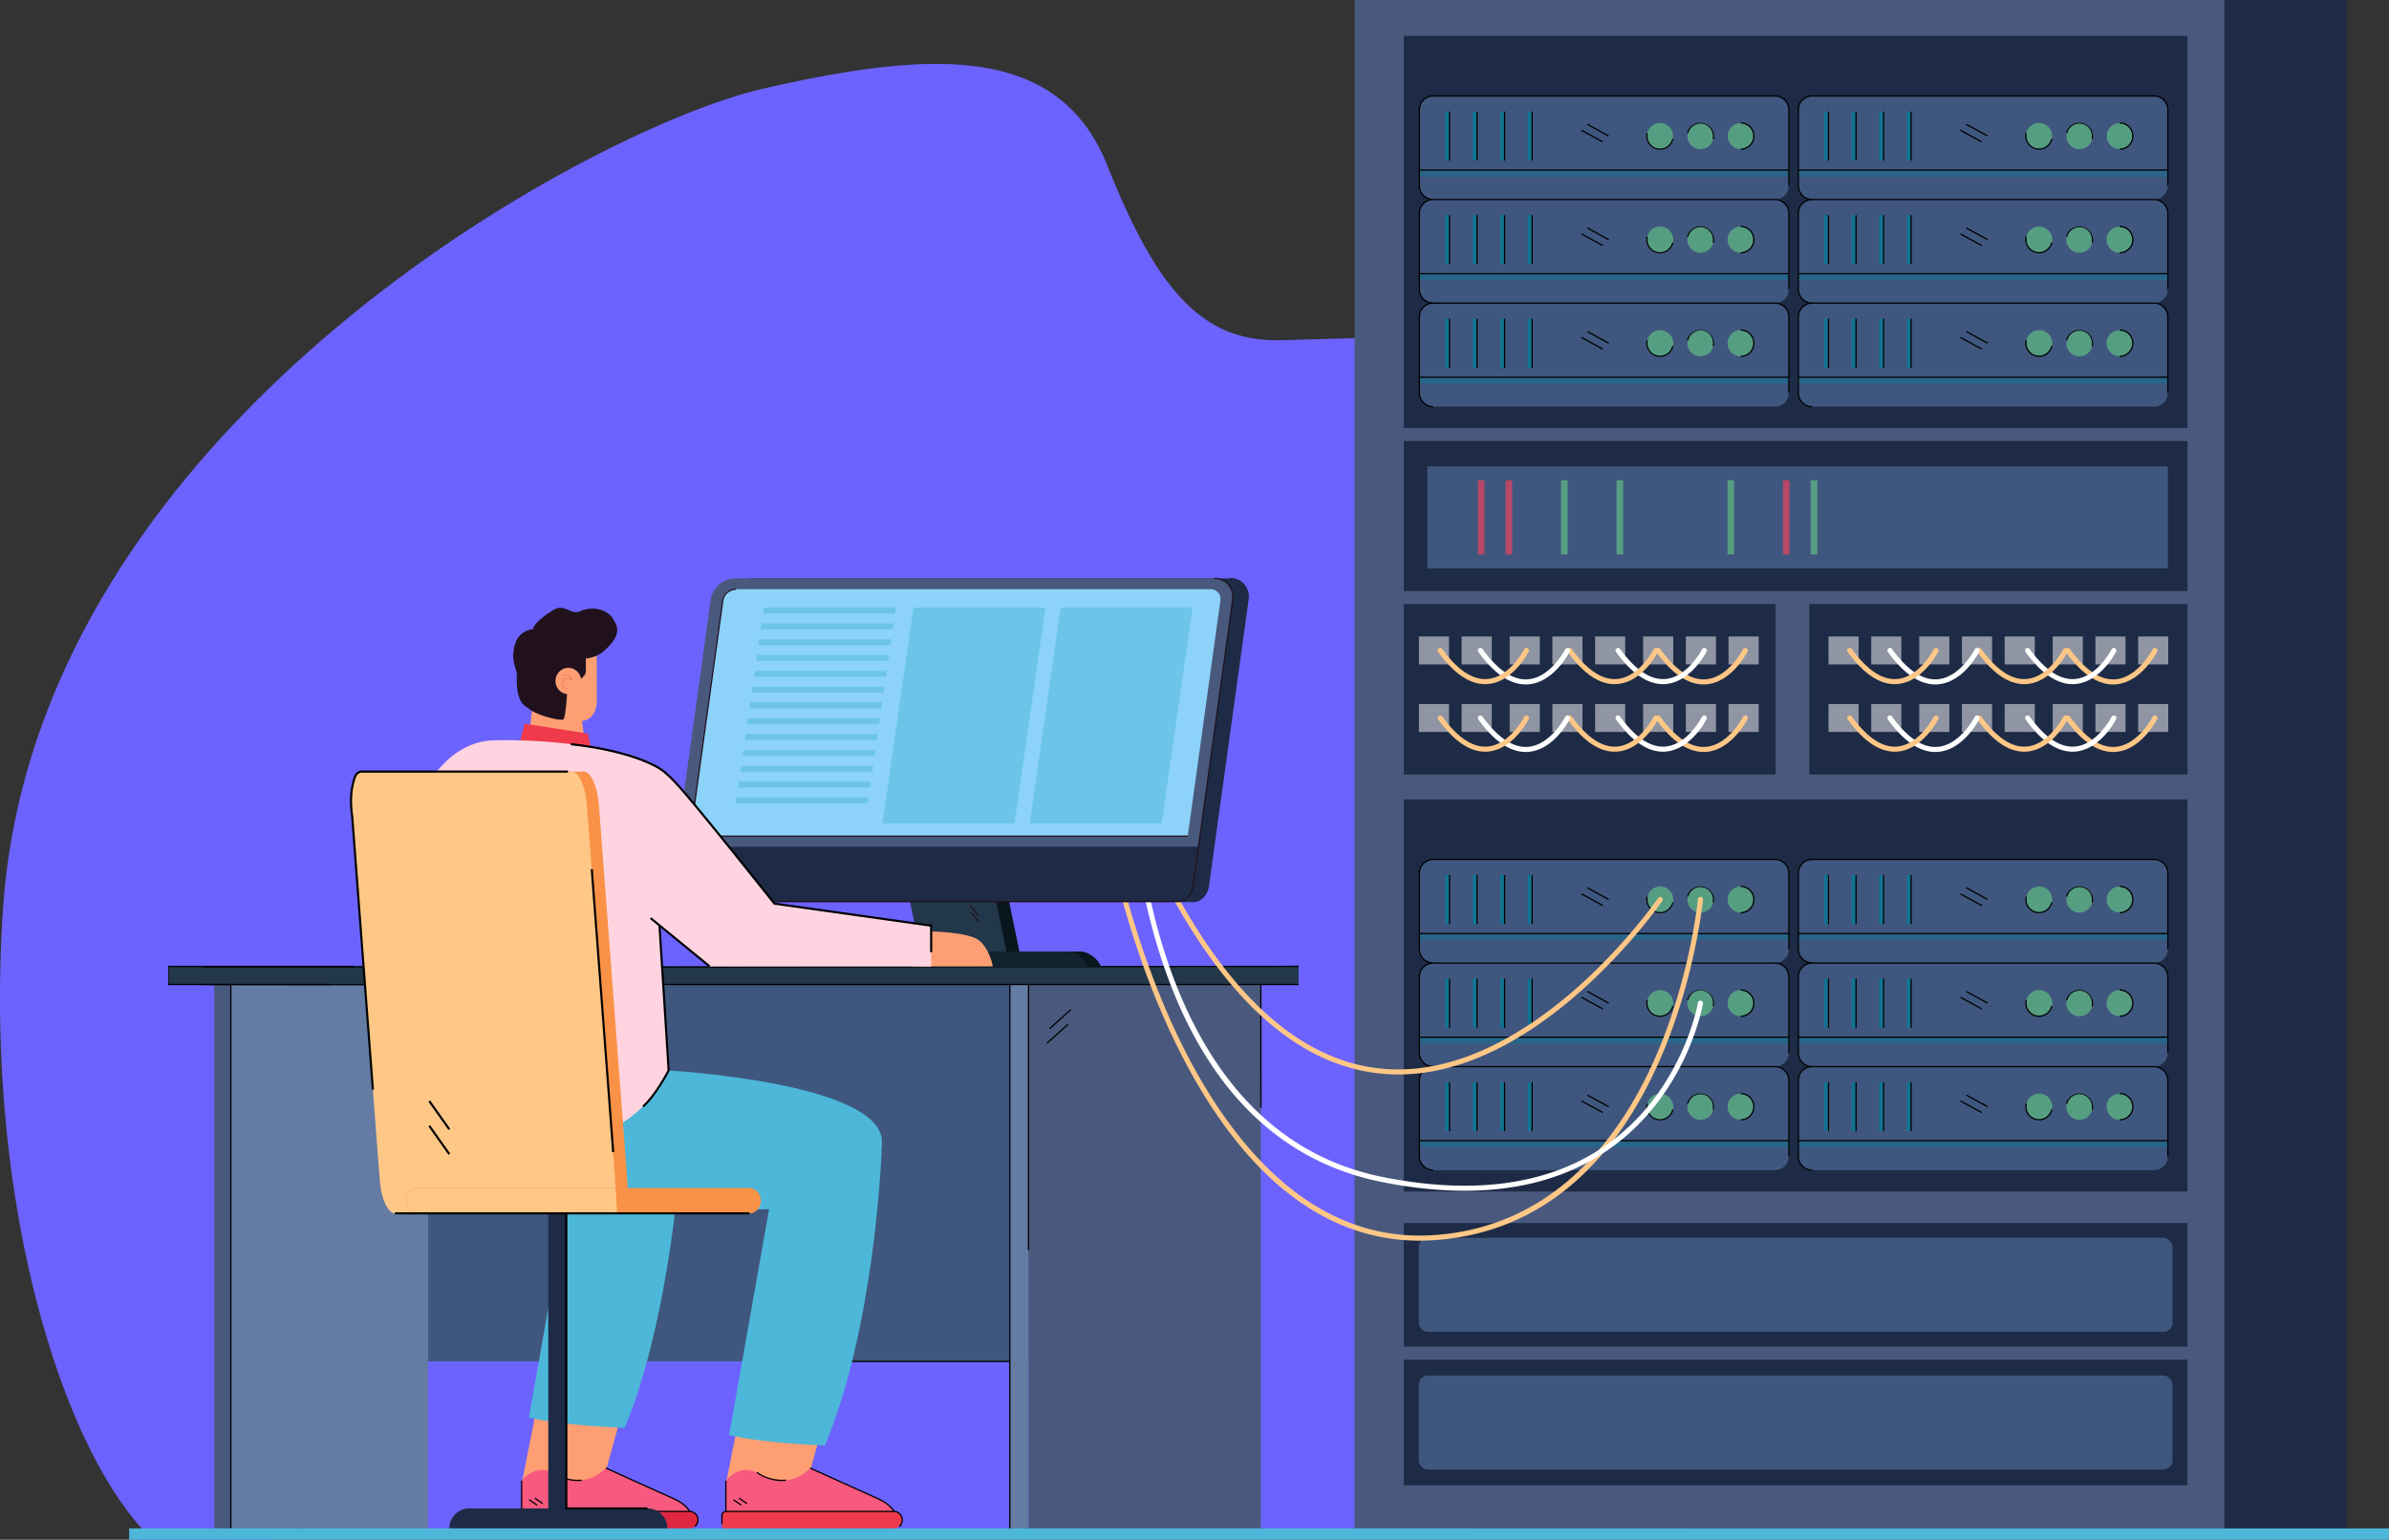 <svg xmlns="http://www.w3.org/2000/svg" viewBox="0 0 2606.67 1680.48"><rect x="0" y="0" width="2606.67" height="1680.48" fill="#333333" stroke="none"/><g style="isolation:isolate"><g id="Layer_1" data-name="Layer 1"><path d="M242.33,1885.49c2.06,2.11-15.41.66-13.32,2.62q2,1.86,4,3.56H378.68a244.34,244.34,0,0,0,23.21-12.37l1.11-.69,15.51.69,138.87,6.18,1262.52-6.18,269.66-1.32c374.76-488,304.56-850.24,153.88-1076.38-173.19-259.9-686-219.33-768.4-219.07s-131.6-56.43-184.61-190S1099,265.72,914.09,308.1s-793.28,366.23-828.9,895C64.15,1515.55,147.06,1787.49,242.33,1885.49Z" transform="translate(-81.89 -211.19)" style="fill:#6c63ff"/><rect x="324.7" y="1285.68" width="1004.94" height="411.39" transform="translate(1572.45 2771.55) rotate(180)" style="fill:#3f567e"/><rect x="324.7" y="1285.68" width="224.34" height="593.63" transform="translate(791.85 2953.78) rotate(180)" style="fill:#647ba3"/><rect x="265.78" y="1265.95" width="1233.01" height="19.73" transform="translate(1682.69 2340.43) rotate(180)" style="fill:#223749"/><rect x="1122.21" y="1074.48" width="253.44" height="593.63" style="fill:#49597d"/><rect x="1101.82" y="1074.48" width="20.39" height="593.63" style="fill:#647ba3"/><rect x="233.78" y="1074.48" width="18.05" height="593.63" style="fill:#49597d"/><rect x="611.27" y="1265.71" width="887.53" height="1.38" transform="translate(-83.17 -210.12) rotate(-0.06)"/><rect x="220.38" y="1054.52" width="377.51" height="1.38"/><rect x="530.57" y="1073.79" width="886.34" height="1.38"/><rect x="490.7" y="1096.94" width="1.38" height="378.22" transform="translate(-877.2 1564.55) rotate(-89.93)"/><polygon points="183.56 1075.17 362.72 1075.17 362.72 1073.8 184.23 1073.8 184.23 1055.44 386.57 1055.44 386.57 1054.07 183.56 1054.07 183.56 1075.17"/><path d="M1457,1420.17h1.37s-.09-132.22-.09-134.49h-1.38C1456.85,1288,1457,1420.17,1457,1420.17Z" transform="translate(-81.89 -211.19)"/><rect x="1101.13" y="1074.48" width="1.38" height="593.63"/><rect x="1121.52" y="1074.48" width="1.38" height="289.97"/><polygon points="1145.7 1123.18 1168.87 1102.44 1167.95 1101.41 1144.78 1122.16 1145.7 1123.18"/><polygon points="1142.77 1139.13 1165.93 1118.39 1165.01 1117.37 1141.85 1138.11 1142.77 1139.13"/><rect x="816.89" y="1485.18" width="284.93" height="1.38"/><rect x="251.15" y="1074.48" width="1.38" height="593.63"/><rect x="1611.43" width="949.01" height="1668.11" style="fill:#1e2b46"/><rect x="1477.96" width="949.01" height="1668.11" style="fill:#49597d"/><rect x="1531.66" y="39.13" width="855.13" height="428.03" style="fill:#1e2b46"/><rect x="1974.1" y="659.3" width="412.69" height="186.08" style="fill:#1e2b46"/><rect x="1531.66" y="659.3" width="405.83" height="186.08" style="fill:#1e2b46"/><rect x="1962.2" y="104.7" width="403.15" height="113.04" rx="15.01" style="fill:#3f567e"/><g style="opacity:0.5"><rect x="2044.09" y="396.82" width="403.15" height="7.15" transform="translate(4409.45 589.6) rotate(180)" style="fill:#117493"/></g><rect x="2162.37" y="332.97" width="4.77" height="53.45" transform="translate(4247.63 508.21) rotate(180)" style="fill:#117493"/><rect x="2132.32" y="332.97" width="4.77" height="53.45" transform="translate(4187.52 508.21) rotate(180)" style="fill:#117493"/><rect x="2102.27" y="332.97" width="4.77" height="53.45" transform="translate(4127.41 508.21) rotate(180)" style="fill:#117493"/><rect x="2072.21" y="332.97" width="4.77" height="53.45" transform="translate(4067.3 508.21) rotate(180)" style="fill:#117493"/><g style="opacity:0.5"><circle cx="2394.72" cy="359.7" r="14.3" transform="translate(1574.18 2454.68) rotate(-80.78)" style="fill:#6ee585"/></g><g style="opacity:0.5"><circle cx="2350.79" cy="359.7" r="14.3" transform="translate(1537.28 2411.32) rotate(-80.78)" style="fill:#6ee585"/></g><g style="opacity:0.5"><circle cx="2306.85" cy="359.7" r="14.3" transform="translate(1702.64 2424.06) rotate(-85.94)" style="fill:#6ee585"/></g><path d="M2059.1,429.62v-1.36a14.34,14.34,0,0,1-14.32-14.33v-83a14.33,14.33,0,0,1,14.32-14.32h373.14a14.33,14.33,0,0,1,14.32,14.32v83h1.37v-83a15.71,15.71,0,0,0-15.69-15.69H2059.1a15.71,15.71,0,0,0-15.69,15.69v83A15.71,15.71,0,0,0,2059.1,429.62Z" transform="translate(-81.89 -211.19)"/><rect x="1962.2" y="184.94" width="403.15" height="1.37"/><path d="M2394.72,374.69a15,15,0,1,0,0-30v1.37a13.62,13.62,0,1,1,0,27.24Z" transform="translate(-81.89 -211.19)"/><path d="M2365.39,363.08a15,15,0,0,0-29.21-6.76l1.34.31a13.62,13.62,0,0,1,26.54,6.14Z" transform="translate(-81.89 -211.19)"/><path d="M2306.72,374.61a15,15,0,0,0,14.59-11.71l-1.33-.3a13.62,13.62,0,1,1-26.58-6l-1.34-.3a15,15,0,0,0,11.34,17.9A15.08,15.08,0,0,0,2306.72,374.61Z" transform="translate(-81.89 -211.19)"/><rect x="2084.57" y="121.78" width="1.37" height="53.45"/><rect x="2054.51" y="121.78" width="1.37" height="53.45"/><rect x="2024.46" y="121.78" width="1.37" height="53.45"/><rect x="1994.41" y="121.78" width="1.37" height="53.45"/><rect x="2238.34" y="340.05" width="1.37" height="26.54" transform="translate(771.54 1936.05) rotate(-61.29)"/><rect x="2231.9" y="346.49" width="1.37" height="26.54" transform="translate(762.85 1933.99) rotate(-61.3)"/><rect x="1962.2" y="217.78" width="403.15" height="113.04" rx="15.01" style="fill:#3f567e"/><g style="opacity:0.5"><rect x="2044.09" y="509.89" width="403.15" height="7.15" transform="translate(4409.45 815.75) rotate(180)" style="fill:#117493"/></g><rect x="2162.37" y="446.05" width="4.77" height="53.45" transform="translate(4247.63 734.35) rotate(180)" style="fill:#117493"/><rect x="2132.32" y="446.05" width="4.77" height="53.45" transform="translate(4187.52 734.35) rotate(180)" style="fill:#117493"/><rect x="2102.27" y="446.05" width="4.77" height="53.45" transform="translate(4127.41 734.35) rotate(180)" style="fill:#117493"/><rect x="2072.21" y="446.05" width="4.77" height="53.45" transform="translate(4067.3 734.35) rotate(180)" style="fill:#117493"/><g style="opacity:0.5"><path d="M2380.41,472.77a14.31,14.31,0,1,0,14.31-14.3A14.31,14.31,0,0,0,2380.41,472.77Z" transform="translate(-81.89 -211.19)" style="fill:#6ee585"/></g><g style="opacity:0.5"><path d="M2336.48,472.77a14.31,14.31,0,1,0,14.31-14.3A14.31,14.31,0,0,0,2336.48,472.77Z" transform="translate(-81.89 -211.19)" style="fill:#6ee585"/></g><g style="opacity:0.5"><path d="M2292.55,472.77a14.31,14.31,0,1,0,14.3-14.3A14.31,14.31,0,0,0,2292.55,472.77Z" transform="translate(-81.89 -211.19)" style="fill:#6ee585"/></g><path d="M2059.1,542.7v-1.37A14.34,14.34,0,0,1,2044.78,527V444a14.34,14.34,0,0,1,14.32-14.33h373.14A14.34,14.34,0,0,1,2446.56,444v83h1.37V444a15.7,15.7,0,0,0-15.69-15.69H2059.1A15.7,15.7,0,0,0,2043.41,444v83A15.71,15.71,0,0,0,2059.1,542.7Z" transform="translate(-81.89 -211.19)"/><rect x="1962.2" y="298.02" width="403.15" height="1.37"/><path d="M2394.72,487.76a15,15,0,1,0,0-30v1.36a13.62,13.62,0,1,1,0,27.24Z" transform="translate(-81.89 -211.19)"/><path d="M2365.39,476.15a15,15,0,0,0-29.21-6.75l1.34.3a13.62,13.62,0,0,1,26.54,6.14Z" transform="translate(-81.89 -211.19)"/><path d="M2306.72,487.68a15,15,0,0,0,14.59-11.7l-1.33-.3a13.62,13.62,0,1,1-26.58-6l-1.34-.3a15,15,0,0,0,11.34,17.91A15.69,15.69,0,0,0,2306.72,487.68Z" transform="translate(-81.89 -211.19)"/><rect x="2084.57" y="234.85" width="1.37" height="53.45"/><rect x="2054.51" y="234.85" width="1.37" height="53.45"/><rect x="2024.46" y="234.85" width="1.37" height="53.45"/><rect x="1994.41" y="234.85" width="1.37" height="53.45"/><polygon points="2168.44 262.18 2169.09 260.98 2145.83 248.21 2145.18 249.41 2168.44 262.18"/><rect x="2231.9" y="459.56" width="1.37" height="26.54" transform="translate(663.61 1992.7) rotate(-61.29)"/><rect x="1962.2" y="330.79" width="403.15" height="113.04" rx="15.01" style="fill:#3f567e"/><g style="opacity:0.5"><rect x="2044.09" y="622.91" width="403.15" height="7.15" transform="translate(4409.45 1041.77) rotate(180)" style="fill:#117493"/></g><rect x="2162.37" y="559.06" width="4.77" height="53.45" transform="translate(4247.63 960.38) rotate(180)" style="fill:#117493"/><rect x="2132.32" y="559.06" width="4.77" height="53.45" transform="translate(4187.52 960.38) rotate(180)" style="fill:#117493"/><rect x="2102.27" y="559.06" width="4.77" height="53.45" transform="translate(4127.41 960.38) rotate(180)" style="fill:#117493"/><rect x="2072.21" y="559.06" width="4.77" height="53.45" transform="translate(4067.3 960.38) rotate(180)" style="fill:#117493"/><g style="opacity:0.5"><path d="M2380.41,585.79a14.31,14.31,0,1,0,14.31-14.31A14.31,14.31,0,0,0,2380.41,585.79Z" transform="translate(-81.89 -211.19)" style="fill:#6ee585"/></g><g style="opacity:0.5"><path d="M2336.48,585.79a14.31,14.31,0,1,0,14.31-14.31A14.31,14.31,0,0,0,2336.48,585.79Z" transform="translate(-81.89 -211.19)" style="fill:#6ee585"/></g><g style="opacity:0.5"><path d="M2292.55,585.79a14.31,14.31,0,1,0,14.3-14.31A14.3,14.3,0,0,0,2292.55,585.79Z" transform="translate(-81.89 -211.19)" style="fill:#6ee585"/></g><path d="M2059.1,655.71v-1.37A14.33,14.33,0,0,1,2044.78,640V557a14.33,14.33,0,0,1,14.32-14.32h373.14A14.33,14.33,0,0,1,2446.56,557v83h1.37V557a15.71,15.71,0,0,0-15.69-15.69H2059.1A15.71,15.71,0,0,0,2043.41,557v83A15.71,15.71,0,0,0,2059.1,655.71Z" transform="translate(-81.89 -211.19)"/><rect x="1962.2" y="411.03" width="403.15" height="1.37"/><path d="M2394.72,600.77a15,15,0,1,0,0-30v1.37a13.62,13.62,0,1,1,0,27.24Z" transform="translate(-81.89 -211.19)"/><path d="M2365.39,589.16a15,15,0,0,0-29.21-6.75l1.34.31a13.62,13.62,0,1,1,26.54,6.14Z" transform="translate(-81.89 -211.19)"/><path d="M2306.72,600.7A15,15,0,0,0,2321.31,589l-1.33-.3a13.62,13.62,0,1,1-26.58-6l-1.34-.3a15,15,0,0,0,11.34,17.91A15.08,15.08,0,0,0,2306.72,600.7Z" transform="translate(-81.89 -211.19)"/><rect x="2084.57" y="347.87" width="1.37" height="53.45"/><rect x="2054.51" y="347.87" width="1.37" height="53.45"/><rect x="2024.46" y="347.87" width="1.37" height="53.45"/><rect x="1994.41" y="347.87" width="1.37" height="53.45"/><rect x="2238.34" y="566.14" width="1.37" height="26.54" transform="translate(573.14 2053.41) rotate(-61.28)"/><rect x="2231.9" y="572.57" width="1.37" height="26.54" transform="translate(564.37 2051.32) rotate(-61.29)"/><rect x="1548.69" y="104.7" width="403.15" height="113.04" rx="15.01" style="fill:#3f567e"/><g style="opacity:0.5"><rect x="1630.58" y="396.82" width="403.15" height="7.15" transform="translate(3582.43 589.6) rotate(180)" style="fill:#117493"/></g><rect x="1748.86" y="332.97" width="4.77" height="53.45" transform="translate(3420.6 508.21) rotate(180)" style="fill:#117493"/><rect x="1718.81" y="332.97" width="4.77" height="53.45" transform="translate(3360.5 508.21) rotate(180)" style="fill:#117493"/><rect x="1688.75" y="332.97" width="4.77" height="53.45" transform="translate(3300.39 508.21) rotate(180)" style="fill:#117493"/><rect x="1658.7" y="332.97" width="4.77" height="53.45" transform="translate(3240.28 508.21) rotate(180)" style="fill:#117493"/><g style="opacity:0.5"><circle cx="1981.21" cy="359.7" r="14.3" transform="translate(1226.91 2046.51) rotate(-80.78)" style="fill:#6ee585"/></g><g style="opacity:0.5"><circle cx="1937.28" cy="359.7" r="14.3" transform="translate(1190.01 2003.15) rotate(-80.78)" style="fill:#6ee585"/></g><g style="opacity:0.5"><circle cx="1893.34" cy="359.7" r="14.3" transform="translate(1318.44 2011.59) rotate(-85.94)" style="fill:#6ee585"/></g><path d="M1645.59,429.62v-1.36a14.34,14.34,0,0,1-14.32-14.33v-83a14.33,14.33,0,0,1,14.32-14.32h373.14a14.33,14.33,0,0,1,14.32,14.32v83h1.37v-83a15.71,15.71,0,0,0-15.69-15.69H1645.59a15.71,15.71,0,0,0-15.69,15.69v83A15.71,15.71,0,0,0,1645.59,429.62Z" transform="translate(-81.89 -211.19)"/><rect x="1548.69" y="184.94" width="403.15" height="1.37"/><path d="M1981.21,374.69a15,15,0,0,0,0-30v1.37a13.62,13.62,0,0,1,0,27.24Z" transform="translate(-81.89 -211.19)"/><path d="M1951.88,363.08a15,15,0,0,0-29.21-6.76l1.34.31a13.62,13.62,0,0,1,24.82-4.14,13.46,13.46,0,0,1,1.71,10.28Z" transform="translate(-81.89 -211.19)"/><path d="M1893.21,374.61a15,15,0,0,0,14.59-11.71l-1.34-.3a13.62,13.62,0,1,1-26.57-6l-1.34-.3a15,15,0,0,0,14.66,18.27Z" transform="translate(-81.89 -211.19)"/><rect x="1671.06" y="121.78" width="1.37" height="53.45"/><rect x="1641" y="121.78" width="1.37" height="53.45"/><rect x="1610.95" y="121.78" width="1.37" height="53.45"/><rect x="1580.9" y="121.78" width="1.37" height="53.45"/><rect x="1824.83" y="340.05" width="1.37" height="26.54" transform="translate(556.7 1573.39) rotate(-61.29)"/><rect x="1818.39" y="346.49" width="1.37" height="26.54" transform="translate(547.95 1571.29) rotate(-61.3)"/><rect x="1548.69" y="217.78" width="403.15" height="113.04" rx="15.01" style="fill:#3f567e"/><g style="opacity:0.5"><rect x="1630.58" y="509.89" width="403.15" height="7.15" transform="translate(3582.43 815.75) rotate(180)" style="fill:#117493"/></g><rect x="1748.86" y="446.05" width="4.77" height="53.45" transform="translate(3420.6 734.35) rotate(180)" style="fill:#117493"/><rect x="1718.81" y="446.05" width="4.77" height="53.45" transform="translate(3360.5 734.35) rotate(180)" style="fill:#117493"/><rect x="1688.75" y="446.05" width="4.77" height="53.45" transform="translate(3300.39 734.35) rotate(180)" style="fill:#117493"/><rect x="1658.7" y="446.05" width="4.77" height="53.45" transform="translate(3240.28 734.35) rotate(180)" style="fill:#117493"/><g style="opacity:0.5"><path d="M1966.9,472.77a14.31,14.31,0,1,0,14.31-14.3A14.31,14.31,0,0,0,1966.9,472.77Z" transform="translate(-81.89 -211.19)" style="fill:#6ee585"/></g><g style="opacity:0.5"><path d="M1923,472.77a14.31,14.31,0,1,0,14.31-14.3A14.31,14.31,0,0,0,1923,472.77Z" transform="translate(-81.89 -211.19)" style="fill:#6ee585"/></g><g style="opacity:0.5"><path d="M1879,472.77a14.31,14.31,0,1,0,14.3-14.3A14.31,14.31,0,0,0,1879,472.77Z" transform="translate(-81.89 -211.19)" style="fill:#6ee585"/></g><path d="M1645.59,542.7v-1.37A14.34,14.34,0,0,1,1631.27,527V444a14.34,14.34,0,0,1,14.32-14.33h373.14A14.34,14.34,0,0,1,2033.05,444v83h1.37V444a15.7,15.7,0,0,0-15.69-15.69H1645.59A15.7,15.7,0,0,0,1629.9,444v83A15.71,15.71,0,0,0,1645.59,542.7Z" transform="translate(-81.89 -211.19)"/><rect x="1548.69" y="298.02" width="403.15" height="1.37"/><path d="M1981.21,487.76a15,15,0,0,0,0-30v1.36a13.62,13.62,0,0,1,0,27.24Z" transform="translate(-81.89 -211.19)"/><path d="M1951.88,476.15a15,15,0,0,0-29.21-6.75l1.34.3a13.62,13.62,0,0,1,24.82-4.14,13.47,13.47,0,0,1,1.71,10.28Z" transform="translate(-81.89 -211.19)"/><path d="M1893.21,487.68A15,15,0,0,0,1907.8,476l-1.34-.3a13.62,13.62,0,1,1-26.57-6l-1.34-.3a15,15,0,0,0,11.34,17.91A15.55,15.55,0,0,0,1893.21,487.68Z" transform="translate(-81.89 -211.19)"/><rect x="1671.06" y="234.85" width="1.37" height="53.45"/><rect x="1641" y="234.85" width="1.37" height="53.45"/><rect x="1610.95" y="234.85" width="1.37" height="53.45"/><rect x="1580.9" y="234.85" width="1.37" height="53.45"/><polygon points="1754.93 262.18 1755.58 260.98 1732.32 248.21 1731.67 249.41 1754.93 262.18"/><rect x="1818.39" y="459.56" width="1.37" height="26.54" transform="translate(448.72 1630.01) rotate(-61.29)"/><rect x="1548.69" y="330.79" width="403.15" height="113.04" rx="15.01" style="fill:#3f567e"/><g style="opacity:0.5"><rect x="1630.58" y="622.91" width="403.15" height="7.15" transform="translate(3582.43 1041.77) rotate(180)" style="fill:#117493"/></g><rect x="1748.86" y="559.06" width="4.77" height="53.45" transform="translate(3420.6 960.38) rotate(180)" style="fill:#117493"/><rect x="1718.81" y="559.06" width="4.77" height="53.45" transform="translate(3360.5 960.38) rotate(180)" style="fill:#117493"/><rect x="1688.75" y="559.06" width="4.77" height="53.45" transform="translate(3300.39 960.38) rotate(180)" style="fill:#117493"/><rect x="1658.7" y="559.06" width="4.77" height="53.45" transform="translate(3240.28 960.38) rotate(180)" style="fill:#117493"/><g style="opacity:0.5"><path d="M1966.9,585.79a14.31,14.31,0,1,0,14.31-14.31A14.31,14.31,0,0,0,1966.9,585.79Z" transform="translate(-81.89 -211.19)" style="fill:#6ee585"/></g><g style="opacity:0.5"><path d="M1923,585.79a14.31,14.31,0,1,0,14.31-14.31A14.31,14.31,0,0,0,1923,585.79Z" transform="translate(-81.89 -211.19)" style="fill:#6ee585"/></g><g style="opacity:0.5"><path d="M1879,585.79a14.31,14.31,0,1,0,14.3-14.31A14.3,14.3,0,0,0,1879,585.79Z" transform="translate(-81.89 -211.19)" style="fill:#6ee585"/></g><path d="M1645.59,655.71v-1.37A14.33,14.33,0,0,1,1631.27,640V557a14.33,14.33,0,0,1,14.32-14.32h373.14A14.33,14.33,0,0,1,2033.05,557v83h1.37V557a15.71,15.71,0,0,0-15.69-15.69H1645.59A15.71,15.71,0,0,0,1629.9,557v83A15.71,15.71,0,0,0,1645.59,655.71Z" transform="translate(-81.89 -211.19)"/><rect x="1548.69" y="411.03" width="403.15" height="1.37"/><path d="M1981.21,600.77a15,15,0,0,0,0-30v1.37a13.62,13.62,0,0,1,0,27.24Z" transform="translate(-81.89 -211.19)"/><path d="M1951.88,589.16a15,15,0,0,0-29.21-6.75l1.34.31a13.62,13.62,0,1,1,26.53,6.14Z" transform="translate(-81.89 -211.19)"/><path d="M1893.21,600.7A15,15,0,0,0,1907.8,589l-1.34-.3a13.62,13.62,0,1,1-26.57-6l-1.34-.3a15,15,0,0,0,14.66,18.28Z" transform="translate(-81.89 -211.19)"/><rect x="1671.06" y="347.87" width="1.37" height="53.45"/><rect x="1641" y="347.87" width="1.37" height="53.45"/><rect x="1610.95" y="347.87" width="1.37" height="53.45"/><rect x="1580.9" y="347.87" width="1.37" height="53.45"/><rect x="1824.83" y="566.14" width="1.37" height="26.54" transform="translate(358.32 1690.76) rotate(-61.28)"/><rect x="1818.39" y="572.57" width="1.37" height="26.54" transform="translate(349.5 1688.65) rotate(-61.29)"/><rect x="1531.66" y="872.43" width="855.13" height="428.03" style="fill:#1e2b46"/><rect x="1531.66" y="1334.85" width="855.13" height="134.9" style="fill:#1e2b46"/><rect x="1531.66" y="1484.05" width="855.13" height="136.99" style="fill:#1e2b46"/><rect x="1962.2" y="938" width="403.15" height="113.04" rx="15.01" style="fill:#3f567e"/><g style="opacity:0.5"><rect x="2044.09" y="1230.11" width="403.15" height="7.15" transform="translate(4409.45 2256.19) rotate(180)" style="fill:#117493"/></g><rect x="2162.37" y="1166.27" width="4.77" height="53.45" transform="translate(4247.63 2174.79) rotate(180)" style="fill:#117493"/><rect x="2132.32" y="1166.27" width="4.77" height="53.45" transform="translate(4187.52 2174.79) rotate(180)" style="fill:#117493"/><rect x="2102.27" y="1166.27" width="4.77" height="53.45" transform="translate(4127.41 2174.79) rotate(180)" style="fill:#117493"/><rect x="2072.21" y="1166.27" width="4.77" height="53.45" transform="translate(4067.3 2174.79) rotate(180)" style="fill:#117493"/><g style="opacity:0.5"><circle cx="2312.83" cy="981.8" r="14.3" style="fill:#6ee585"/></g><g style="opacity:0.5"><circle cx="2268.9" cy="981.8" r="14.3" style="fill:#6ee585"/></g><g style="opacity:0.5"><circle cx="2224.96" cy="981.8" r="14.3" style="fill:#6ee585"/></g><path d="M2059.1,1262.92v-1.37a14.34,14.34,0,0,1-14.32-14.32v-83a14.34,14.34,0,0,1,14.32-14.33h373.14a14.34,14.34,0,0,1,14.32,14.33v83h1.37v-83a15.7,15.7,0,0,0-15.69-15.69H2059.1a15.7,15.7,0,0,0-15.69,15.69v83A15.71,15.71,0,0,0,2059.1,1262.92Z" transform="translate(-81.89 -211.19)"/><rect x="1962.2" y="1018.24" width="403.15" height="1.37"/><path d="M2394.72,1208a15,15,0,1,0,0-30v1.36a13.62,13.62,0,1,1,0,27.24Z" transform="translate(-81.89 -211.19)"/><path d="M2365.39,1196.37a15,15,0,0,0-29.21-6.75l1.34.3a13.62,13.62,0,0,1,26.54,6.14Z" transform="translate(-81.89 -211.19)"/><path d="M2306.72,1207.9a15,15,0,0,0,14.59-11.7l-1.33-.3a13.62,13.62,0,1,1-26.58-6l-1.34-.3a15,15,0,0,0,11.34,17.91A15.69,15.69,0,0,0,2306.72,1207.9Z" transform="translate(-81.89 -211.19)"/><rect x="2084.57" y="955.07" width="1.37" height="53.45"/><rect x="2054.51" y="955.07" width="1.37" height="53.45"/><rect x="2024.46" y="955.07" width="1.37" height="53.45"/><rect x="1994.41" y="955.07" width="1.37" height="53.45"/><rect x="2238.34" y="1173.34" width="1.37" height="26.54" transform="translate(40.72 2368.99) rotate(-61.29)"/><rect x="2231.9" y="1179.78" width="1.37" height="26.54" transform="translate(31.91 2366.98) rotate(-61.29)"/><rect x="1962.2" y="1051.07" width="403.15" height="113.04" rx="15.01" style="fill:#3f567e"/><g style="opacity:0.5"><rect x="2044.09" y="1343.19" width="403.15" height="7.15" transform="translate(4409.45 2482.33) rotate(180)" style="fill:#117493"/></g><rect x="2162.37" y="1279.34" width="4.77" height="53.45" transform="translate(4247.63 2400.94) rotate(180)" style="fill:#117493"/><rect x="2132.32" y="1279.34" width="4.77" height="53.45" transform="translate(4187.52 2400.94) rotate(180)" style="fill:#117493"/><rect x="2102.27" y="1279.34" width="4.77" height="53.45" transform="translate(4127.41 2400.94) rotate(180)" style="fill:#117493"/><rect x="2072.21" y="1279.34" width="4.77" height="53.45" transform="translate(4067.3 2400.94) rotate(180)" style="fill:#117493"/><g style="opacity:0.5"><path d="M2380.41,1306.07a14.31,14.31,0,1,0,14.31-14.31A14.31,14.31,0,0,0,2380.41,1306.07Z" transform="translate(-81.89 -211.19)" style="fill:#6ee585"/></g><g style="opacity:0.5"><path d="M2336.48,1306.07a14.31,14.31,0,1,0,14.31-14.31A14.31,14.31,0,0,0,2336.48,1306.07Z" transform="translate(-81.89 -211.19)" style="fill:#6ee585"/></g><g style="opacity:0.5"><path d="M2292.55,1306.07a14.31,14.31,0,1,0,14.3-14.31A14.3,14.3,0,0,0,2292.55,1306.07Z" transform="translate(-81.89 -211.19)" style="fill:#6ee585"/></g><path d="M2059.1,1376v-1.37a14.33,14.33,0,0,1-14.32-14.32v-83A14.33,14.33,0,0,1,2059.1,1263h373.14a14.33,14.33,0,0,1,14.32,14.32v83h1.37v-83a15.71,15.71,0,0,0-15.69-15.69H2059.1a15.71,15.71,0,0,0-15.69,15.69v83A15.71,15.71,0,0,0,2059.1,1376Z" transform="translate(-81.89 -211.19)"/><rect x="1962.2" y="1131.31" width="403.15" height="1.37"/><path d="M2394.72,1321.05a15,15,0,1,0,0-30v1.37a13.62,13.62,0,1,1,0,27.24Z" transform="translate(-81.89 -211.19)"/><path d="M2365.39,1309.44a15,15,0,0,0-29.21-6.75l1.34.31a13.62,13.62,0,1,1,26.54,6.14Z" transform="translate(-81.89 -211.19)"/><path d="M2306.72,1321a15,15,0,0,0,14.59-11.71l-1.33-.3a13.62,13.62,0,1,1-26.58-6l-1.34-.3a15,15,0,0,0,11.34,17.91A15.08,15.08,0,0,0,2306.72,1321Z" transform="translate(-81.89 -211.19)"/><rect x="2084.57" y="1068.15" width="1.37" height="53.45"/><rect x="2054.51" y="1068.15" width="1.37" height="53.45"/><rect x="2024.46" y="1068.15" width="1.37" height="53.45"/><rect x="1994.41" y="1068.15" width="1.37" height="53.45"/><polygon points="2168.44 1095.47 2169.09 1094.28 2145.83 1081.5 2145.18 1082.7 2168.44 1095.47"/><rect x="2231.9" y="1292.85" width="1.37" height="26.54" transform="translate(-67.22 2425.82) rotate(-61.3)"/><rect x="1962.2" y="1164.08" width="403.15" height="113.04" rx="15.01" style="fill:#3f567e"/><g style="opacity:0.5"><rect x="2044.09" y="1456.2" width="403.15" height="7.15" transform="translate(4409.45 2708.36) rotate(180)" style="fill:#117493"/></g><rect x="2162.37" y="1392.35" width="4.77" height="53.45" transform="translate(4247.63 2626.97) rotate(180)" style="fill:#117493"/><rect x="2132.32" y="1392.35" width="4.77" height="53.45" transform="translate(4187.52 2626.97) rotate(180)" style="fill:#117493"/><rect x="2102.27" y="1392.35" width="4.77" height="53.45" transform="translate(4127.41 2626.97) rotate(180)" style="fill:#117493"/><rect x="2072.21" y="1392.35" width="4.77" height="53.45" transform="translate(4067.3 2626.97) rotate(180)" style="fill:#117493"/><g style="opacity:0.5"><path d="M2380.41,1419.08a14.31,14.31,0,1,0,14.31-14.3A14.31,14.31,0,0,0,2380.41,1419.08Z" transform="translate(-81.89 -211.19)" style="fill:#6ee585"/></g><g style="opacity:0.5"><path d="M2336.48,1419.08a14.31,14.31,0,1,0,14.31-14.3A14.31,14.31,0,0,0,2336.48,1419.08Z" transform="translate(-81.89 -211.19)" style="fill:#6ee585"/></g><g style="opacity:0.5"><path d="M2292.55,1419.08a14.31,14.31,0,1,0,14.3-14.3A14.3,14.3,0,0,0,2292.55,1419.08Z" transform="translate(-81.89 -211.19)" style="fill:#6ee585"/></g><path d="M2059.1,1489v-1.36a14.34,14.34,0,0,1-14.32-14.32v-83A14.33,14.33,0,0,1,2059.1,1376h373.14a14.33,14.33,0,0,1,14.32,14.32v83h1.37v-83a15.71,15.71,0,0,0-15.69-15.69H2059.1a15.71,15.71,0,0,0-15.69,15.69v83A15.7,15.7,0,0,0,2059.1,1489Z" transform="translate(-81.89 -211.19)"/><rect x="1962.2" y="1244.32" width="403.15" height="1.37"/><path d="M2394.72,1434.07a15,15,0,1,0,0-30v1.37a13.62,13.62,0,1,1,0,27.24Z" transform="translate(-81.89 -211.19)"/><path d="M2365.39,1422.46a15,15,0,0,0-29.21-6.75l1.34.3a13.62,13.62,0,0,1,26.54,6.14Z" transform="translate(-81.89 -211.19)"/><path d="M2306.72,1434a15,15,0,0,0,14.59-11.71l-1.33-.3a13.62,13.62,0,1,1-26.58-6l-1.34-.3a15,15,0,0,0,11.34,17.9A15.08,15.08,0,0,0,2306.72,1434Z" transform="translate(-81.89 -211.19)"/><rect x="2084.57" y="1181.16" width="1.37" height="53.45"/><rect x="2054.51" y="1181.16" width="1.37" height="53.45"/><rect x="2024.46" y="1181.16" width="1.37" height="53.45"/><rect x="1994.41" y="1181.16" width="1.37" height="53.45"/><rect x="2238.34" y="1399.43" width="1.37" height="26.54" transform="translate(-157.65 2486.3) rotate(-61.28)"/><rect x="2231.9" y="1405.87" width="1.37" height="26.54" transform="translate(-166.48 2484.31) rotate(-61.29)"/><rect x="1548.69" y="938" width="403.15" height="113.04" rx="15.01" style="fill:#3f567e"/><g style="opacity:0.5"><rect x="1630.58" y="1230.11" width="403.15" height="7.15" transform="translate(3582.43 2256.19) rotate(180)" style="fill:#117493"/></g><rect x="1748.86" y="1166.27" width="4.77" height="53.45" transform="translate(3420.6 2174.79) rotate(180)" style="fill:#117493"/><rect x="1718.81" y="1166.27" width="4.77" height="53.45" transform="translate(3360.5 2174.79) rotate(180)" style="fill:#117493"/><rect x="1688.75" y="1166.27" width="4.77" height="53.45" transform="translate(3300.39 2174.79) rotate(180)" style="fill:#117493"/><rect x="1658.7" y="1166.27" width="4.77" height="53.45" transform="translate(3240.28 2174.79) rotate(180)" style="fill:#117493"/><g style="opacity:0.5"><circle cx="1899.32" cy="981.8" r="14.3" style="fill:#6ee585"/></g><g style="opacity:0.5"><circle cx="1855.39" cy="981.8" r="14.3" style="fill:#6ee585"/></g><g style="opacity:0.5"><circle cx="1811.45" cy="981.8" r="14.3" style="fill:#6ee585"/></g><path d="M1645.59,1262.92v-1.37a14.34,14.34,0,0,1-14.32-14.32v-83a14.34,14.34,0,0,1,14.32-14.33h373.14a14.34,14.34,0,0,1,14.32,14.33v83h1.37v-83a15.7,15.7,0,0,0-15.69-15.69H1645.59a15.7,15.7,0,0,0-15.69,15.69v83A15.71,15.71,0,0,0,1645.59,1262.92Z" transform="translate(-81.89 -211.19)"/><rect x="1548.69" y="1018.24" width="403.15" height="1.37"/><path d="M1981.21,1208a15,15,0,0,0,0-30v1.36a13.62,13.62,0,0,1,0,27.24Z" transform="translate(-81.89 -211.19)"/><path d="M1951.88,1196.37a15,15,0,0,0-29.21-6.75l1.34.3a13.62,13.62,0,0,1,24.82-4.14,13.47,13.47,0,0,1,1.71,10.28Z" transform="translate(-81.89 -211.19)"/><path d="M1893.21,1207.9a15,15,0,0,0,14.59-11.7l-1.34-.3a13.62,13.62,0,1,1-26.57-6l-1.34-.3a15,15,0,0,0,11.34,17.91A15.55,15.55,0,0,0,1893.21,1207.9Z" transform="translate(-81.89 -211.19)"/><rect x="1671.06" y="955.07" width="1.37" height="53.45"/><rect x="1641" y="955.07" width="1.37" height="53.45"/><rect x="1610.95" y="955.07" width="1.37" height="53.45"/><rect x="1580.9" y="955.07" width="1.37" height="53.45"/><rect x="1824.83" y="1173.34" width="1.37" height="26.54" transform="translate(-174.12 2006.33) rotate(-61.29)"/><rect x="1818.39" y="1179.78" width="1.37" height="26.54" transform="translate(-182.98 2004.29) rotate(-61.29)"/><rect x="1548.69" y="1051.07" width="403.15" height="113.04" rx="15.01" style="fill:#3f567e"/><g style="opacity:0.5"><rect x="1630.58" y="1343.19" width="403.15" height="7.15" transform="translate(3582.43 2482.33) rotate(180)" style="fill:#117493"/></g><rect x="1748.86" y="1279.34" width="4.77" height="53.45" transform="translate(3420.6 2400.94) rotate(180)" style="fill:#117493"/><rect x="1718.81" y="1279.34" width="4.77" height="53.45" transform="translate(3360.5 2400.94) rotate(180)" style="fill:#117493"/><rect x="1688.75" y="1279.34" width="4.77" height="53.45" transform="translate(3300.39 2400.94) rotate(180)" style="fill:#117493"/><rect x="1658.7" y="1279.34" width="4.77" height="53.45" transform="translate(3240.28 2400.94) rotate(180)" style="fill:#117493"/><g style="opacity:0.5"><path d="M1966.9,1306.07a14.31,14.31,0,1,0,14.31-14.31A14.31,14.31,0,0,0,1966.9,1306.07Z" transform="translate(-81.89 -211.19)" style="fill:#6ee585"/></g><g style="opacity:0.5"><path d="M1923,1306.07a14.31,14.31,0,1,0,14.31-14.31A14.31,14.31,0,0,0,1923,1306.07Z" transform="translate(-81.89 -211.19)" style="fill:#6ee585"/></g><g style="opacity:0.5"><path d="M1879,1306.07a14.31,14.31,0,1,0,14.3-14.31A14.3,14.3,0,0,0,1879,1306.07Z" transform="translate(-81.89 -211.19)" style="fill:#6ee585"/></g><path d="M1645.59,1376v-1.37a14.33,14.33,0,0,1-14.32-14.32v-83a14.33,14.33,0,0,1,14.32-14.32h373.14a14.33,14.33,0,0,1,14.32,14.32v83h1.37v-83a15.71,15.71,0,0,0-15.69-15.69H1645.59a15.71,15.71,0,0,0-15.69,15.69v83A15.71,15.71,0,0,0,1645.59,1376Z" transform="translate(-81.89 -211.19)"/><rect x="1548.69" y="1131.31" width="403.15" height="1.37"/><path d="M1981.21,1321.05a15,15,0,0,0,0-30v1.37a13.62,13.62,0,0,1,0,27.24Z" transform="translate(-81.89 -211.19)"/><path d="M1951.88,1309.44a15,15,0,0,0-29.21-6.75l1.34.31a13.62,13.62,0,1,1,26.53,6.14Z" transform="translate(-81.89 -211.19)"/><path d="M1893.21,1321a15,15,0,0,0,14.59-11.71l-1.34-.3a13.62,13.62,0,1,1-26.57-6l-1.34-.3a15,15,0,0,0,14.66,18.28Z" transform="translate(-81.89 -211.19)"/><rect x="1671.06" y="1068.15" width="1.37" height="53.45"/><rect x="1641" y="1068.15" width="1.37" height="53.45"/><rect x="1610.95" y="1068.15" width="1.37" height="53.45"/><rect x="1580.9" y="1068.15" width="1.37" height="53.45"/><polygon points="1754.93 1095.47 1755.58 1094.28 1732.32 1081.5 1731.67 1082.7 1754.93 1095.47"/><rect x="1818.39" y="1292.85" width="1.37" height="26.54" transform="translate(-282.12 2063.12) rotate(-61.3)"/><rect x="1548.69" y="1164.08" width="403.15" height="113.04" rx="15.01" style="fill:#3f567e"/><g style="opacity:0.5"><rect x="1630.58" y="1456.2" width="403.15" height="7.15" transform="translate(3582.43 2708.36) rotate(180)" style="fill:#117493"/></g><rect x="1748.86" y="1392.35" width="4.77" height="53.45" transform="translate(3420.6 2626.97) rotate(180)" style="fill:#117493"/><rect x="1718.81" y="1392.35" width="4.77" height="53.45" transform="translate(3360.5 2626.97) rotate(180)" style="fill:#117493"/><rect x="1688.75" y="1392.35" width="4.77" height="53.45" transform="translate(3300.39 2626.97) rotate(180)" style="fill:#117493"/><rect x="1658.7" y="1392.35" width="4.77" height="53.45" transform="translate(3240.28 2626.97) rotate(180)" style="fill:#117493"/><g style="opacity:0.5"><path d="M1966.9,1419.08a14.31,14.31,0,1,0,14.31-14.3A14.31,14.31,0,0,0,1966.9,1419.08Z" transform="translate(-81.89 -211.19)" style="fill:#6ee585"/></g><g style="opacity:0.5"><path d="M1923,1419.08a14.31,14.31,0,1,0,14.31-14.3A14.31,14.31,0,0,0,1923,1419.08Z" transform="translate(-81.89 -211.19)" style="fill:#6ee585"/></g><g style="opacity:0.5"><path d="M1879,1419.08a14.31,14.31,0,1,0,14.3-14.3A14.3,14.3,0,0,0,1879,1419.08Z" transform="translate(-81.89 -211.19)" style="fill:#6ee585"/></g><path d="M1645.59,1489v-1.36a14.34,14.34,0,0,1-14.32-14.32v-83a14.33,14.33,0,0,1,14.32-14.32h373.14a14.33,14.33,0,0,1,14.32,14.32v83h1.37v-83a15.71,15.71,0,0,0-15.69-15.69H1645.59a15.71,15.71,0,0,0-15.69,15.69v83A15.7,15.7,0,0,0,1645.59,1489Z" transform="translate(-81.89 -211.19)"/><rect x="1548.69" y="1244.32" width="403.15" height="1.37"/><path d="M1981.21,1434.07a15,15,0,0,0,0-30v1.37a13.62,13.62,0,0,1,0,27.24Z" transform="translate(-81.89 -211.19)"/><path d="M1951.88,1422.46a15,15,0,0,0-29.21-6.75l1.34.3a13.62,13.62,0,0,1,24.82-4.14,13.46,13.46,0,0,1,1.71,10.28Z" transform="translate(-81.89 -211.19)"/><path d="M1893.21,1434a15,15,0,0,0,14.59-11.71l-1.34-.3a13.62,13.62,0,1,1-26.57-6l-1.34-.3a15,15,0,0,0,14.66,18.27Z" transform="translate(-81.89 -211.19)"/><rect x="1671.06" y="1181.16" width="1.37" height="53.45"/><rect x="1641" y="1181.16" width="1.37" height="53.45"/><rect x="1610.95" y="1181.16" width="1.37" height="53.45"/><rect x="1580.9" y="1181.16" width="1.37" height="53.45"/><rect x="1824.83" y="1399.43" width="1.37" height="26.54" transform="translate(-372.47 2123.65) rotate(-61.28)"/><rect x="1818.39" y="1405.87" width="1.37" height="26.54" transform="translate(-381.34 2121.63) rotate(-61.29)"/><rect x="1531.66" y="481.37" width="855.13" height="163.72" style="fill:#1e2b46"/><rect x="1639.34" y="720.08" width="807.91" height="111.49" transform="translate(4004.7 1340.47) rotate(180)" style="fill:#3f567e"/><g style="opacity:0.3;mix-blend-mode:multiply"><rect x="2115.07" y="735.37" width="313.08" height="80.92" transform="translate(4461.32 1340.47) rotate(180)" style="fill:#3f567e"/></g><g style="opacity:0.3;mix-blend-mode:multiply"><rect x="2087.86" y="735.37" width="7.22" height="80.92" transform="translate(4101.04 1340.47) rotate(180)" style="fill:#3f567e"/></g><g style="opacity:0.5"><rect x="2057.59" y="735.37" width="7.22" height="80.92" transform="translate(4040.5 1340.47) rotate(180)" style="fill:#6ee585"/></g><g style="opacity:0.8"><rect x="2027.32" y="735.37" width="7.22" height="80.92" transform="translate(3979.97 1340.47) rotate(180)" style="fill:#d64561"/></g><g style="opacity:0.3;mix-blend-mode:multiply"><rect x="1997.05" y="735.37" width="7.22" height="80.92" transform="translate(3919.43 1340.47) rotate(180)" style="fill:#3f567e"/></g><g style="opacity:0.5"><rect x="1966.78" y="735.37" width="7.22" height="80.92" transform="translate(3858.89 1340.47) rotate(180)" style="fill:#6ee585"/></g><g style="opacity:0.3;mix-blend-mode:multiply"><rect x="1936.52" y="735.37" width="7.22" height="80.92" transform="translate(3798.36 1340.47) rotate(180)" style="fill:#3f567e"/></g><g style="opacity:0.3;mix-blend-mode:multiply"><rect x="1906.25" y="735.37" width="7.22" height="80.92" transform="translate(3737.82 1340.47) rotate(180)" style="fill:#3f567e"/></g><g style="opacity:0.3;mix-blend-mode:multiply"><rect x="1875.98" y="735.37" width="7.22" height="80.92" transform="translate(3677.28 1340.47) rotate(180)" style="fill:#3f567e"/></g><g style="opacity:0.5"><rect x="1845.71" y="735.37" width="7.22" height="80.92" transform="translate(3616.75 1340.47) rotate(180)" style="fill:#6ee585"/></g><g style="opacity:0.3;mix-blend-mode:multiply"><rect x="1815.44" y="735.37" width="7.22" height="80.92" transform="translate(3556.21 1340.47) rotate(180)" style="fill:#3f567e"/></g><g style="opacity:0.5"><rect x="1785.18" y="735.37" width="7.22" height="80.92" transform="translate(3495.68 1340.47) rotate(180)" style="fill:#6ee585"/></g><g style="opacity:0.3;mix-blend-mode:multiply"><rect x="1754.91" y="735.37" width="7.22" height="80.92" transform="translate(3435.14 1340.47) rotate(180)" style="fill:#3f567e"/></g><g style="opacity:0.8"><rect x="1724.64" y="735.37" width="7.22" height="80.92" transform="translate(3374.6 1340.47) rotate(180)" style="fill:#d64561"/></g><g style="opacity:0.8"><rect x="1694.37" y="735.37" width="7.22" height="80.92" transform="translate(3314.07 1340.47) rotate(180)" style="fill:#d64561"/></g><g style="opacity:0.3;mix-blend-mode:multiply"><rect x="1664.1" y="735.37" width="7.22" height="80.92" transform="translate(3253.53 1340.47) rotate(180)" style="fill:#3f567e"/></g><g style="opacity:0.5"><rect x="2414.82" y="905.86" width="32.87" height="30.47" transform="translate(4780.63 1630.99) rotate(180)" style="fill:#fff"/><rect x="2368.22" y="905.86" width="32.87" height="30.47" transform="translate(4687.42 1630.99) rotate(180)" style="fill:#fff"/><rect x="2321.61" y="905.86" width="32.87" height="30.47" transform="translate(4594.21 1630.99) rotate(180)" style="fill:#fff"/><rect x="2269.2" y="905.86" width="32.87" height="30.47" transform="translate(4489.39 1630.99) rotate(180)" style="fill:#fff"/><rect x="2222.6" y="905.86" width="32.87" height="30.47" transform="translate(4396.18 1630.99) rotate(180)" style="fill:#fff"/><rect x="2176" y="905.86" width="32.87" height="30.47" transform="translate(4302.98 1630.99) rotate(180)" style="fill:#fff"/><rect x="2123.58" y="905.86" width="32.87" height="30.47" transform="translate(4198.15 1630.99) rotate(180)" style="fill:#fff"/><rect x="2076.98" y="905.86" width="32.87" height="30.47" transform="translate(4104.94 1630.99) rotate(180)" style="fill:#fff"/></g><rect x="1629.9" y="1562.15" width="822.44" height="102.7" rx="9.93" transform="translate(4000.35 3015.8) rotate(180)" style="fill:#3f567e"/><rect x="1629.9" y="1712.39" width="822.44" height="102.7" rx="9.93" transform="translate(4000.35 3316.29) rotate(180)" style="fill:#3f567e"/><g style="opacity:0.3;mix-blend-mode:multiply"><circle cx="2385.3" cy="1610.78" r="21.69" transform="translate(-522.24 1947.25) rotate(-45)" style="fill:#3f567e"/></g><g style="opacity:0.3;mix-blend-mode:multiply"><circle cx="1686.03" cy="1610.78" r="21.69" transform="translate(-406.87 219.27) rotate(-13.28)" style="fill:#3f567e"/></g><g style="opacity:0.3;mix-blend-mode:multiply"><circle cx="2385.3" cy="1759.68" r="21.69" transform="translate(-422.37 383.91) rotate(-13.28)" style="fill:#3f567e"/></g><g style="opacity:0.3;mix-blend-mode:multiply"><circle cx="1686.03" cy="1759.68" r="21.69" transform="translate(-832.34 1496.41) rotate(-45)" style="fill:#3f567e"/></g><g style="opacity:0.3;mix-blend-mode:multiply"><rect x="1722.79" y="1606.76" width="625.76" height="8.04" transform="translate(3989.44 3010.36) rotate(180)" style="fill:#3f567e"/></g><g style="opacity:0.3;mix-blend-mode:multiply"><rect x="1722.79" y="1755.66" width="625.76" height="8.04" transform="translate(3989.44 3308.16) rotate(180)" style="fill:#3f567e"/></g><path d="M2387.51,958.19c1,0,2,0,3-.12,27.76-2.19,44.36-34.37,45.05-35.73a2.75,2.75,0,0,0-4.91-2.49c-.16.31-15.92,30.81-40.6,32.74-16.19,1.25-32.92-9.87-49.73-33.11a2.75,2.75,0,1,0-4.46,3.23C2352.87,946.27,2370.24,958.19,2387.51,958.19Z" transform="translate(-81.89 -211.19)" style="fill:#fec786"/><path d="M2343.23,957.87c1,0,2,0,2.93-.12,27.52-2.17,44-34.06,44.65-35.41a2.75,2.75,0,0,0-4.91-2.49c-.15.3-15.76,30.5-40.19,32.42-16,1.25-32.59-9.78-49.24-32.79a2.75,2.75,0,1,0-4.46,3.23C2308.9,946.05,2326.12,957.87,2343.23,957.87Z" transform="translate(-81.89 -211.19)" style="fill:#fff"/><path d="M2290.48,957.87c1,0,1.95,0,2.93-.12,27.52-2.17,44-34.06,44.65-35.41a2.75,2.75,0,0,0-4.91-2.49c-.16.3-15.76,30.5-40.2,32.42-16,1.25-32.59-9.78-49.23-32.79a2.75,2.75,0,1,0-4.46,3.23C2256.14,946.05,2273.36,957.87,2290.48,957.87Z" transform="translate(-81.89 -211.19)" style="fill:#fec786"/><path d="M2193.48,958.19c1,0,2,0,3-.12,27.77-2.19,44.36-34.37,45-35.73a2.75,2.75,0,0,0-4.91-2.49c-.15.31-15.92,30.81-40.6,32.74-16.18,1.25-32.92-9.87-49.73-33.11a2.75,2.75,0,1,0-4.46,3.23C2158.84,946.27,2176.21,958.19,2193.48,958.19Z" transform="translate(-81.89 -211.19)" style="fill:#fff"/><path d="M2149.2,957.87q1.47,0,2.94-.12c27.52-2.17,44-34.06,44.65-35.41a2.75,2.75,0,0,0-4.91-2.49c-.16.3-15.76,30.5-40.2,32.42-16,1.26-32.59-9.78-49.24-32.79a2.75,2.75,0,1,0-4.46,3.23C2114.87,946.05,2132.09,957.87,2149.2,957.87Z" transform="translate(-81.89 -211.19)" style="fill:#fec786"/><g style="opacity:0.5"><rect x="2414.82" y="979.58" width="32.87" height="30.47" transform="translate(4780.63 1778.43) rotate(180)" style="fill:#fff"/><rect x="2368.22" y="979.58" width="32.87" height="30.47" transform="translate(4687.42 1778.43) rotate(180)" style="fill:#fff"/><rect x="2321.61" y="979.58" width="32.87" height="30.47" transform="translate(4594.21 1778.43) rotate(180)" style="fill:#fff"/><rect x="2269.2" y="979.58" width="32.87" height="30.47" transform="translate(4489.39 1778.43) rotate(180)" style="fill:#fff"/><rect x="2222.6" y="979.58" width="32.87" height="30.47" transform="translate(4396.18 1778.43) rotate(180)" style="fill:#fff"/><rect x="2176" y="979.58" width="32.87" height="30.47" transform="translate(4302.98 1778.43) rotate(180)" style="fill:#fff"/><rect x="2123.58" y="979.58" width="32.87" height="30.47" transform="translate(4198.15 1778.43) rotate(180)" style="fill:#fff"/><rect x="2076.98" y="979.58" width="32.87" height="30.47" transform="translate(4104.94 1778.43) rotate(180)" style="fill:#fff"/></g><path d="M2387.51,1031.91c1,0,2,0,3-.12,27.76-2.19,44.36-34.37,45.05-35.74a2.75,2.75,0,0,0-4.91-2.48c-.16.3-15.92,30.81-40.6,32.74-16.19,1.27-32.92-9.87-49.73-33.11a2.75,2.75,0,0,0-4.46,3.22C2352.87,1020,2370.24,1031.91,2387.51,1031.91Z" transform="translate(-81.89 -211.19)" style="fill:#fec786"/><path d="M2343.23,1031.59c1,0,2,0,2.93-.12,27.52-2.17,44-34.06,44.65-35.42a2.75,2.75,0,0,0-4.91-2.48c-.15.3-15.76,30.5-40.19,32.42-16,1.26-32.59-9.78-49.24-32.79a2.75,2.75,0,1,0-4.46,3.22C2308.9,1019.77,2326.12,1031.59,2343.23,1031.59Z" transform="translate(-81.89 -211.19)" style="fill:#fff"/><path d="M2290.48,1031.59c1,0,1.95,0,2.93-.12,27.52-2.17,44-34.06,44.65-35.42a2.75,2.75,0,0,0-4.91-2.48c-.16.3-15.76,30.5-40.2,32.42-16,1.26-32.59-9.78-49.23-32.79a2.75,2.75,0,1,0-4.46,3.22C2256.14,1019.77,2273.36,1031.59,2290.48,1031.59Z" transform="translate(-81.89 -211.19)" style="fill:#fec786"/><path d="M2193.48,1031.91c1,0,2,0,3-.12,27.77-2.19,44.36-34.37,45-35.74a2.75,2.75,0,0,0-4.91-2.48c-.15.3-15.92,30.81-40.6,32.74-16.18,1.27-32.92-9.87-49.73-33.11a2.75,2.75,0,0,0-4.46,3.22C2158.84,1020,2176.21,1031.91,2193.48,1031.91Z" transform="translate(-81.89 -211.19)" style="fill:#fff"/><path d="M2149.2,1031.59q1.47,0,2.94-.12c27.52-2.17,44-34.06,44.65-35.42a2.75,2.75,0,0,0-4.91-2.48c-.16.3-15.76,30.5-40.2,32.42-16,1.25-32.59-9.78-49.24-32.79a2.75,2.75,0,0,0-4.46,3.22C2114.87,1019.77,2132.09,1031.59,2149.2,1031.59Z" transform="translate(-81.89 -211.19)" style="fill:#fec786"/><g style="opacity:0.5"><rect x="1967.93" y="905.86" width="32.87" height="30.47" transform="translate(3886.84 1630.99) rotate(180)" style="fill:#fff"/><rect x="1921.32" y="905.86" width="32.87" height="30.47" transform="translate(3793.63 1630.99) rotate(180)" style="fill:#fff"/><rect x="1874.72" y="905.86" width="32.87" height="30.47" transform="translate(3700.43 1630.99) rotate(180)" style="fill:#fff"/><rect x="1822.31" y="905.86" width="32.87" height="30.47" transform="translate(3595.6 1630.99) rotate(180)" style="fill:#fff"/><rect x="1775.7" y="905.86" width="32.87" height="30.47" transform="translate(3502.39 1630.99) rotate(180)" style="fill:#fff"/><rect x="1729.1" y="905.86" width="32.87" height="30.47" transform="translate(3409.19 1630.99) rotate(180)" style="fill:#fff"/><rect x="1676.69" y="905.86" width="32.87" height="30.47" transform="translate(3304.36 1630.99) rotate(180)" style="fill:#fff"/><rect x="1630.09" y="905.86" width="32.87" height="30.47" transform="translate(3211.16 1630.99) rotate(180)" style="fill:#fff"/></g><path d="M1940.61,958.19c1,0,2,0,3-.12,27.77-2.19,44.36-34.37,45.06-35.73a2.75,2.75,0,0,0-4.91-2.49c-.16.31-15.92,30.81-40.6,32.74-16.19,1.25-32.92-9.87-49.73-33.11a2.75,2.75,0,1,0-4.46,3.23C1906,946.27,1923.35,958.19,1940.61,958.19Z" transform="translate(-81.89 -211.19)" style="fill:#fec786"/><path d="M1896.34,957.87c1,0,2,0,2.93-.12,27.52-2.17,44-34.06,44.65-35.41a2.75,2.75,0,0,0-4.91-2.49c-.16.3-15.76,30.5-40.19,32.42-16,1.26-32.6-9.78-49.24-32.79a2.75,2.75,0,1,0-4.46,3.23C1862,946.05,1879.22,957.87,1896.34,957.87Z" transform="translate(-81.89 -211.19)" style="fill:#fff"/><path d="M1843.58,957.87c1,0,2,0,2.93-.12,27.52-2.17,44-34.06,44.65-35.41a2.75,2.75,0,0,0-4.91-2.49c-.15.3-15.76,30.5-40.19,32.42-16,1.26-32.59-9.78-49.24-32.79a2.75,2.75,0,1,0-4.46,3.23C1809.25,946.05,1826.47,957.87,1843.58,957.87Z" transform="translate(-81.89 -211.19)" style="fill:#fec786"/><path d="M1746.59,958.19c1,0,2,0,3-.12,27.77-2.19,44.36-34.37,45.06-35.73a2.75,2.75,0,0,0-4.91-2.49c-.16.31-15.92,30.81-40.6,32.74-16.21,1.27-32.92-9.87-49.73-33.11a2.75,2.75,0,1,0-4.46,3.23C1711.94,946.27,1729.32,958.19,1746.59,958.19Z" transform="translate(-81.89 -211.19)" style="fill:#fff"/><path d="M1702.31,957.87c1,0,2,0,2.93-.12,27.52-2.17,44-34.06,44.65-35.41a2.75,2.75,0,0,0-4.91-2.49c-.15.3-15.76,30.5-40.19,32.42-16,1.26-32.6-9.78-49.24-32.79a2.75,2.75,0,1,0-4.46,3.23C1668,946.05,1685.2,957.87,1702.31,957.87Z" transform="translate(-81.89 -211.19)" style="fill:#fec786"/><g style="opacity:0.5"><rect x="1967.93" y="979.58" width="32.87" height="30.47" transform="translate(3886.84 1778.43) rotate(180)" style="fill:#fff"/><rect x="1921.32" y="979.58" width="32.87" height="30.47" transform="translate(3793.63 1778.43) rotate(180)" style="fill:#fff"/><rect x="1874.72" y="979.58" width="32.87" height="30.47" transform="translate(3700.43 1778.43) rotate(180)" style="fill:#fff"/><rect x="1822.31" y="979.58" width="32.87" height="30.47" transform="translate(3595.6 1778.43) rotate(180)" style="fill:#fff"/><rect x="1775.7" y="979.58" width="32.87" height="30.47" transform="translate(3502.39 1778.43) rotate(180)" style="fill:#fff"/><rect x="1729.1" y="979.58" width="32.87" height="30.47" transform="translate(3409.19 1778.43) rotate(180)" style="fill:#fff"/><rect x="1676.69" y="979.58" width="32.87" height="30.47" transform="translate(3304.36 1778.43) rotate(180)" style="fill:#fff"/><rect x="1630.09" y="979.58" width="32.87" height="30.47" transform="translate(3211.16 1778.43) rotate(180)" style="fill:#fff"/></g><path d="M1940.61,1031.91c1,0,2,0,3-.12,27.77-2.19,44.36-34.37,45.06-35.74a2.75,2.75,0,0,0-4.91-2.48c-.16.3-15.92,30.81-40.6,32.74-16.19,1.27-32.92-9.87-49.73-33.11a2.75,2.75,0,1,0-4.46,3.22C1906,1020,1923.35,1031.91,1940.61,1031.91Z" transform="translate(-81.89 -211.19)" style="fill:#fec786"/><path d="M1896.34,1031.59c1,0,2,0,2.93-.12,27.52-2.17,44-34.06,44.65-35.42a2.75,2.75,0,0,0-4.91-2.48c-.16.3-15.76,30.5-40.19,32.42-16,1.25-32.6-9.78-49.24-32.79a2.75,2.75,0,0,0-4.46,3.22C1862,1019.77,1879.22,1031.59,1896.34,1031.59Z" transform="translate(-81.89 -211.19)" style="fill:#fff"/><path d="M1843.58,1031.59c1,0,2,0,2.93-.12,27.52-2.17,44-34.06,44.65-35.42a2.75,2.75,0,0,0-4.91-2.48c-.15.3-15.76,30.5-40.19,32.42-16,1.25-32.59-9.78-49.24-32.79a2.75,2.75,0,0,0-4.46,3.22C1809.25,1019.77,1826.47,1031.59,1843.58,1031.59Z" transform="translate(-81.89 -211.19)" style="fill:#fec786"/><path d="M1746.59,1031.91c1,0,2,0,3-.12,27.77-2.19,44.36-34.37,45.06-35.74a2.75,2.75,0,0,0-4.91-2.48c-.16.3-15.92,30.81-40.6,32.74-16.2,1.28-32.92-9.87-49.73-33.11a2.75,2.75,0,1,0-4.46,3.22C1711.94,1020,1729.32,1031.91,1746.59,1031.91Z" transform="translate(-81.89 -211.19)" style="fill:#fff"/><path d="M1702.31,1031.59c1,0,2,0,2.93-.12,27.52-2.17,44-34.06,44.65-35.42a2.75,2.75,0,0,0-4.91-2.48c-.15.3-15.76,30.5-40.19,32.42-16,1.25-32.6-9.78-49.24-32.79a2.75,2.75,0,0,0-4.46,3.22C1668,1019.77,1685.2,1031.59,1702.31,1031.59Z" transform="translate(-81.89 -211.19)" style="fill:#fec786"/><path d="M1630.69,1565.26q6.48,0,13-.36c60.09-3.38,113.09-25.09,157.53-64.54,35.46-31.49,65.55-74.26,89.43-127.14,40.57-89.84,49.26-179.08,49.34-180a2.75,2.75,0,1,0-5.47-.51c-.09.88-8.72,89.33-49,178.34-36.95,81.79-109,180.85-242.19,188.32s-219.13-104.74-267.83-200.18c-53-103.92-74.6-211.06-74.81-212.13a2.75,2.75,0,1,0-5.4,1.06c.21,1.08,21.9,108.88,75.25,213.47,31.4,61.55,67.47,110,107.21,144C1524.09,1545.24,1575.47,1565.26,1630.69,1565.26Z" transform="translate(-81.89 -211.19)" style="fill:#fec786"/><path d="M1607.46,1383.89c33.31,0,67.85-8.44,102.89-25.18,31.81-15.2,64.1-37.22,96-65.48,54.2-48,88.94-98.18,89.28-98.68a2.75,2.75,0,0,0-4.53-3.12c-.35.5-34.77,50.18-88.49,97.77-49.38,43.74-125.65,94.64-208.58,88.71-92.76-6.62-175.3-81.64-245.33-223a2.75,2.75,0,1,0-4.93,2.44c71,143.21,155,219.25,249.89,226Q1600.51,1383.9,1607.46,1383.89Z" transform="translate(-81.89 -211.19)" style="fill:#fec786"/><path d="M1680,1510.8c61.06,0,113.45-14.89,156.46-44.57,45-31,70.73-72.79,84.41-102.34,14.81-32,18.94-56.35,19.11-57.37a2.75,2.75,0,1,0-5.43-.9c-.16,1-17.13,98.09-101.28,156.13-61.77,42.59-143.57,54-243.15,33.94-156.51-31.56-222.4-175.3-250.1-290.33-30.13-125.07-22.94-244.14-22.86-245.33a2.75,2.75,0,0,0-5.49-.35c-.08,1.2-7.32,121.09,23,247,17.84,74.06,45,135.71,80.73,183.24,44.8,59.58,103.21,97,173.63,111.19Q1637.28,1510.8,1680,1510.8Z" transform="translate(-81.89 -211.19)" style="fill:#fff"/><path d="M1033.94,1249.66h66.22l-38.1-185.72h94l38.1,185.72h66c9.31,0,19.69,7.55,23.2,16.86h-260C1019.93,1257.21,1024.64,1249.66,1033.94,1249.66Z" transform="translate(-81.89 -211.19)" style="fill:#0a161e"/><path d="M830.71,1178.76l6-43.23,37.35-269.8c1.77-12.82,13.6-23.22,26.42-23.22h523.12l.1-.68c13.17,0,22.41,10.72,20.58,23.9l-43.33,313c-1.3,9.36-8.61,17-16.31,17h-543l.1-.68C834.4,1195.05,829.47,1187.76,830.71,1178.76Z" transform="translate(-81.89 -211.19)" style="fill:#1e2b46"/><polygon points="1006.4 1049.7 1100.41 1049.7 1060 852.75 966 852.75 1006.4 1049.7" style="fill:#223749"/><path d="M820,1135.53l37.35-269.8c1.77-12.82,13.6-23.22,26.42-23.22h523.12c12.82,0,21.77,10.4,20,23.22l-37.35,269.8Z" transform="translate(-81.89 -211.19)" style="fill:#49597d"/><path d="M1389.53,1135.53l-6,43.23c-1.25,9-8.2,16.29-15.54,16.29H825c-7.33,0-12.26-7.29-11-16.29l6-43.23Z" transform="translate(-81.89 -211.19)" style="fill:#1e2b46"/><path d="M834.94,1123.81l35.63-257.36c.93-6.75,7.36-12.22,14.34-12.22h517.57c7,0,11.9,5.47,11,12.22l-35.63,257.36Z" transform="translate(-81.89 -211.19)" style="fill:#8cd2f9"/><path d="M1009.25,1266.52c-3.5-9.31,1.21-16.86,10.51-16.86H1246c9.31,0,19.69,7.55,23.2,16.86h-260Z" transform="translate(-81.89 -211.19)" style="fill:#122330"/><path d="M824.93,1195.73h543c7.7,0,15-7.61,16.31-17l43.33-313c1.82-13.18-7.41-23.9-20.58-23.9l-.19,1.36c12.42,0,21.13,10.11,19.41,22.54l-43.33,313c-1.2,8.61-7.82,15.61-14.76,15.61h-543Z" transform="translate(-81.89 -211.19)" style="fill:#21111d"/><polygon points="770.15 954.49 771.37 953.7 760.9 935.65 759.68 936.44 770.15 954.49" style="fill:#21111d"/><polygon points="768.97 963.03 770.18 962.22 759.65 944.67 758.44 945.47 768.97 963.03" style="fill:#21111d"/><polygon points="1066.95 999.7 1067.99 999.02 1059.23 987.73 1058.19 988.41 1066.95 999.7" style="fill:#21111d"/><polygon points="1067.2 1006.18 1068.23 1005.5 1060.37 995.56 1059.33 996.24 1067.2 1006.18" style="fill:#21111d"/><path d="M834.17,1124.49h543.56l.19-1.36H835.72l35.53-256.68c.88-6.36,7-11.54,13.57-11.54l.19-1.36c-7.35,0-14.14,5.79-15.12,12.9Z" transform="translate(-81.89 -211.19)" style="fill:#21111d"/><g style="opacity:0.5;mix-blend-mode:multiply"><polygon points="1123.51 898.73 1267.53 898.73 1301.31 663.16 1157.29 663.16 1123.51 898.73" style="fill:#4cb7d8"/><polygon points="962.93 898.73 1106.95 898.73 1140.73 663.16 996.71 663.16 962.93 898.73" style="fill:#4cb7d8"/><polygon points="832.52 669.64 976.54 669.64 977.47 663.16 833.45 663.16 832.52 669.64" style="fill:#4cb7d8"/><polygon points="830.05 686.9 974.07 686.9 975 680.42 830.98 680.42 830.05 686.9" style="fill:#4cb7d8"/><polygon points="827.57 704.16 971.59 704.16 972.52 697.68 828.5 697.68 827.57 704.16" style="fill:#4cb7d8"/><polygon points="825.1 721.42 969.12 721.42 970.05 714.94 826.03 714.94 825.1 721.42" style="fill:#4cb7d8"/><polygon points="822.62 738.68 966.64 738.68 967.57 732.2 823.55 732.2 822.62 738.68" style="fill:#4cb7d8"/><polygon points="820.15 755.95 964.17 755.95 965.1 749.47 821.08 749.47 820.15 755.95" style="fill:#4cb7d8"/><polygon points="817.67 773.21 961.7 773.21 962.62 766.73 818.6 766.73 817.67 773.21" style="fill:#4cb7d8"/><polygon points="815.2 790.47 959.22 790.47 960.15 783.99 816.13 783.99 815.2 790.47" style="fill:#4cb7d8"/><polygon points="812.73 807.73 956.75 807.73 957.67 801.25 813.65 801.25 812.73 807.73" style="fill:#4cb7d8"/><polygon points="810.25 824.99 954.27 824.99 955.2 818.51 811.18 818.51 810.25 824.99" style="fill:#4cb7d8"/><polygon points="807.77 842.25 951.79 842.25 952.72 835.77 808.7 835.77 807.77 842.25" style="fill:#4cb7d8"/><polygon points="805.3 859.51 949.32 859.51 950.25 853.03 806.23 853.03 805.3 859.51" style="fill:#4cb7d8"/><polygon points="802.83 876.77 946.85 876.77 947.77 870.29 803.75 870.29 802.83 876.77" style="fill:#4cb7d8"/></g><path d="M733,919.86v56.68s.8,19.15-16,21.55l3.13,25.56a19.93,19.93,0,0,1-13.64,21.48,52.41,52.41,0,0,1-15.83,2.45c-19.16,0-29.53-14.37-31.13-21.56s3.19-41.5,3.19-41.5l-.58-16.87,2.18-65.35Z" transform="translate(-81.89 -211.19)" style="fill:#fe9f73"/><path d="M666.54,905.45l13.36,18.92s40.49,15.73,61.25-2.9,14.37-27.57,8.28-36.89c-3-4.6-17.31-14-34.87-6.16-9.59,4.26-16.68-8.44-27.86-2.06s-24.35,17.45-22.88,21.82S666.54,905.45,666.54,905.45Z" transform="translate(-81.89 -211.19)" style="fill:#21111d"/><path d="M667.35,897.47s-18.43-.89-23.57,16.85,1.77,27,2,32.32-3.41,40.94,21.62,38.28L674.11,926l-8.71-23.45Z" transform="translate(-81.89 -211.19)" style="fill:#21111d"/><path d="M720.61,925.41s1.52,16.65,0,21.19-19.68,16.65-19.68,16.65-1.51,31.79-4.54,33.3-29.87-4.33-38.4-12.76.56-75,.56-75,7.57-9.08,15.14-10.6,43.9-4.54,42.38,0S720.61,925.41,720.61,925.41Z" transform="translate(-81.89 -211.19)" style="fill:#21111d"/><ellipse cx="620.11" cy="743.25" rx="14.07" ry="14.37" style="fill:#fe9f73"/><path d="M701,963.25a5.9,5.9,0,0,1-5.52-4.48,5.7,5.7,0,0,1,2.22-6.57,6.49,6.49,0,0,1,7.39.27,6.4,6.4,0,0,0-2.84-3.54c-2.77-1.56-6.21-.43-6.24-.41a.4.4,0,0,1-.5-.26.41.41,0,0,1,.25-.5c.15,0,3.79-1.26,6.86.47a7.7,7.7,0,0,1,3.59,5.23l.34,1.39-1-1c-.14-.14-3.49-3.47-7.44-1a4.92,4.92,0,0,0-1.88,5.66,5.05,5.05,0,0,0,4.76,3.91H701a.4.4,0,0,1,.39.4.39.39,0,0,1-.38.4Z" transform="translate(-81.89 -211.19)" style="fill:#f07162"/><polygon points="644.46 815.57 641.48 800.63 572.45 789.8 567.73 807.84 598.67 815.57 644.46 815.57" style="fill:#ef3a4c"/><path d="M1094.69,1227.66s44.35.26,56,10.31,14.44,28,14.44,28h-87.68Z" transform="translate(-81.89 -211.19)" style="fill:#fe9f73"/><polygon points="654.46 1629.32 569.82 1616.08 587.85 1525.7 679.78 1537.55 654.46 1629.32" style="fill:#fe9f73"/><path d="M650.32,1860.71H730l32.29-36.09,59.07,36.09h12.72a9.35,9.35,0,0,1,9.23,7.45,9.24,9.24,0,0,1-8.9,11.14H649.19a2.5,2.5,0,0,1-2.47-2.53V1864.4A3.65,3.65,0,0,1,650.32,1860.71Z" transform="translate(-81.89 -211.19)" style="fill:#e02742"/><path d="M651,1860.81v-33.54s13.41-18.52,33.83-9.07c0,0,30.9,22.48,58.13-4.72l67.62,30.77s18.54,6.36,23.56,16.56Z" transform="translate(-81.89 -211.19)" style="fill:#f7597f"/><rect x="568.46" y="1616.08" width="1.36" height="33.37"/><path d="M712.55,1827.64a30.35,30.35,0,0,0,4.2-.24l-.2-1.37a47,47,0,0,1-31.3-8.4l-.77,1.15A49.2,49.2,0,0,0,712.55,1827.64Z" transform="translate(-81.89 -211.19)"/><polygon points="585.6 1643.35 586.35 1642.2 577.72 1636.22 576.96 1637.38 585.6 1643.35"/><polygon points="591.79 1641.66 592.55 1640.51 583.91 1634.54 583.15 1635.69 591.79 1641.66"/><path d="M840.68,1877.69a10.09,10.09,0,0,0,3.45-7.62,9.89,9.89,0,0,0-9.75-10H651.27a5.3,5.3,0,0,0-5.22,5.36v9.27h1.35v-9.27a3.93,3.93,0,0,1,3.87-4H834.38a8.51,8.51,0,0,1,8.39,8.61,8.69,8.69,0,0,1-3,6.56Z" transform="translate(-81.89 -211.19)"/><path d="M833.77,1861.07l1.23-.6c-.15-.33-3.86-8.13-17.71-14.18-13.6-6-73.42-33.17-74-33.45l-.55,1.28c.61.27,60.44,27.49,74,33.45C830.08,1853.4,833.74,1861,833.77,1861.07Z" transform="translate(-81.89 -211.19)"/><polygon points="877.33 1629.32 792.69 1616.08 810.72 1525.7 902.65 1537.55 877.33 1629.32" style="fill:#fe9f73"/><path d="M873.2,1860.71h79.64l32.3-36.09,59.06,36.09h12.72a9.35,9.35,0,0,1,9.23,7.45,9.24,9.24,0,0,1-8.89,11.14H872.06a2.49,2.49,0,0,1-2.46-2.53V1864.4A3.64,3.64,0,0,1,873.2,1860.71Z" transform="translate(-81.89 -211.19)" style="fill:#ef3a4c"/><path d="M873.9,1860.81v-33.54s13.41-18.52,33.84-9.07c0,0,30.89,22.48,58.12-4.72l67.62,30.77s18.54,6.36,23.56,16.56Z" transform="translate(-81.89 -211.19)" style="fill:#f7597f"/><rect x="791.33" y="1616.08" width="1.36" height="33.37"/><path d="M935.42,1827.64a30.35,30.35,0,0,0,4.2-.24l-.2-1.37a47,47,0,0,1-31.3-8.4l-.77,1.15A49.2,49.2,0,0,0,935.42,1827.64Z" transform="translate(-81.89 -211.19)"/><polygon points="808.47 1643.35 809.23 1642.2 800.59 1636.22 799.83 1637.38 808.47 1643.35"/><polygon points="814.66 1641.66 815.42 1640.51 806.78 1634.54 806.02 1635.69 814.66 1641.66"/><path d="M1063.56,1877.69a10.12,10.12,0,0,0,3.44-7.62,9.89,9.89,0,0,0-9.74-10H874.14a5.3,5.3,0,0,0-5.22,5.36v9.27h1.35v-9.27a3.93,3.93,0,0,1,3.87-4h183.12a8.51,8.51,0,0,1,8.38,8.61,8.69,8.69,0,0,1-3,6.56Z" transform="translate(-81.89 -211.19)"/><path d="M1056.64,1861.07l1.23-.6c-.15-.33-3.86-8.13-17.7-14.18-13.61-6-73.43-33.17-74-33.45l-.55,1.28c.61.27,60.44,27.49,74.05,33.45C1053,1853.4,1056.61,1861,1056.64,1861.07Z" transform="translate(-81.89 -211.19)"/><path d="M823.61,1402.24c-21.51-57.46-88.43-71.14-88.43-71.14s-142.93-18.95-166.32,20.44c-48.23,81.24,1.45,149.76,43.93,159.19,10.32,2.29,27.75,1,47.34,1.58,15.78.48,42.41-.6,42.41-.6L659,1758.21c38.81,9.41,104.46,11.31,104.46,11.31C816.35,1644,832.54,1426.09,823.61,1402.24Z" transform="translate(-81.89 -211.19)" style="fill:#4cb7d8"/><path d="M1044.27,1458.49c2.16-66.87-239.41-79.4-239.41-79.4s-136-47.75-159.35-8.36c-48.24,81.23,1.44,149.75,43.92,159.18,10.32,2.3,27.75.92,47.34,1.59,56.25,1.92,134.62.86,146.55.68l0,0L921,1530.9l-43.53,246.5c38.81,9.41,104.47,11.31,104.47,11.31C1034.8,1663.2,1043.45,1483.94,1044.27,1458.49Z" transform="translate(-81.89 -211.19)" style="fill:#4cb7d8"/><path d="M1097.91,1221.51l-171-24.08s-106-134.88-120.43-144.52S729.4,1016.78,621,1019.19s-127.66,236-127.66,236,170.71,196.34,178.24,197.51c102.83,16,139.83-73.24,139.83-73.24l-10-158.22L856.08,1266h241.83Z" transform="translate(-81.89 -211.19)" style="fill:#ffd4e0"/><path d="M614.55,1391.25a1.34,1.34,0,0,0,1.25-1.34c-.49-58.5-3-307.79-3-308.66a1.34,1.34,0,1,0-2.67,0c0,.87,2.55,250.18,3,308.7a1.35,1.35,0,0,0,1.35,1.33Z" transform="translate(-81.89 -211.19)"/><path d="M735.31,1088.85l31.09,411.07c1.49,19.63-3.5,35.53-11.15,35.53H526c-7.65,0-15-15.9-16.53-35.53l-31.09-411.07c-1.49-19.63,3.5-35.53,11.14-35.53H718.78C726.43,1053.32,733.82,1069.22,735.31,1088.85Z" transform="translate(-81.89 -211.19)" style="fill:#f99247"/><path d="M722.13,1088.85l31.1,411.07c1.48,19.63-3.51,35.53-11.15,35.53H512.81c-7.64,0-15-15.9-16.52-35.53l-31.1-411.07c-1.48-19.63,3.51-35.53,11.15-35.53H705.61C713.25,1053.32,720.65,1069.22,722.13,1088.85Z" transform="translate(-81.89 -211.19)" style="fill:#fec786"/><path d="M899.57,1507.81H537.8c-6.91,0-12.51,6.19-12.51,13.82s5.6,13.82,12.51,13.82H899.57c6.9,0,12.5-6.19,12.5-13.82S906.47,1507.81,899.57,1507.81Z" transform="translate(-81.89 -211.19)" style="fill:#f99247"/><path d="M752.87,1507.81H538.63a13.83,13.83,0,0,0,0,27.64H752.87c.37,0,2,0,2.38,0,6.85-.58,11-6.57,11-13.82A13.59,13.59,0,0,0,752.87,1507.81Z" transform="translate(-81.89 -211.19)" style="fill:#fec786"/><polygon points="671.15 1286.25 673.37 1324.26 698.22 1324.26 683 1296.62 671.15 1286.25" style="fill:#f99247"/><path d="M788.29,1857.52H699.78V1535.45H680.12v322.07H593.91a21.78,21.78,0,0,0-21.78,21.78H810.07A21.78,21.78,0,0,0,788.29,1857.52Z" transform="translate(-81.89 -211.19)" style="fill:#1e2b46"/><path d="M487.61,1400.59,465,1101.75c-3.27-21.69.66-36.5,3.3-43.39a9.18,9.18,0,0,1,9.9-6.2H701.56v2.32H478l-.1,0a6.87,6.87,0,0,0-7.44,4.73c-2.56,6.68-6.36,21-3.16,42.3l22.61,298.92Z" transform="translate(-81.89 -211.19)"/><rect x="738.02" y="1159.47" width="2.32" height="309.58" transform="translate(-178.92 -151.69) rotate(-4.33)"/><rect x="430.92" y="1323.1" width="386.76" height="2.32"/><rect x="560.02" y="1409.47" width="2.32" height="37.9" transform="translate(-803.79 375.2) rotate(-35.28)"/><rect x="560.02" y="1436.5" width="2.32" height="37.9" transform="translate(-819.41 380.18) rotate(-35.28)"/><polygon points="706.4 1647.49 616.73 1647.49 616.73 1324.26 619.05 1324.26 619.05 1645.17 706.4 1645.17 706.4 1647.49"/><path d="M1096.75,1250.35h2.32V1220.5l-171.55-24.16c-5.56-7-88.11-111-106.85-130.83-.37-.41-9.64-10.79-17.6-16-7.06-4.61-35-20.2-98.2-27.27l-.26,2.31c62.67,7,90.24,22.37,97.19,26.91,7.7,5,17.07,15.5,17.16,15.61,19.25,20.33,106.16,130,107,131.07l.29.36,170.47,24Z" transform="translate(-81.89 -211.19)"/><path d="M784.23,1419.73c13.56-11.66,27.63-38.56,28.22-39.7l.15-.29-10-158.54-2.31.15,10,157.89c-1.56,3-15,28-27.52,38.73Z" transform="translate(-81.89 -211.19)"/><rect x="822.74" y="1198.08" width="2.32" height="83.12" transform="translate(-739.23 882.03) rotate(-50.75)"/><rect x="140.89" y="1668.11" width="2465.78" height="12.37" style="fill:#4cb7d8"/></g></g></svg>